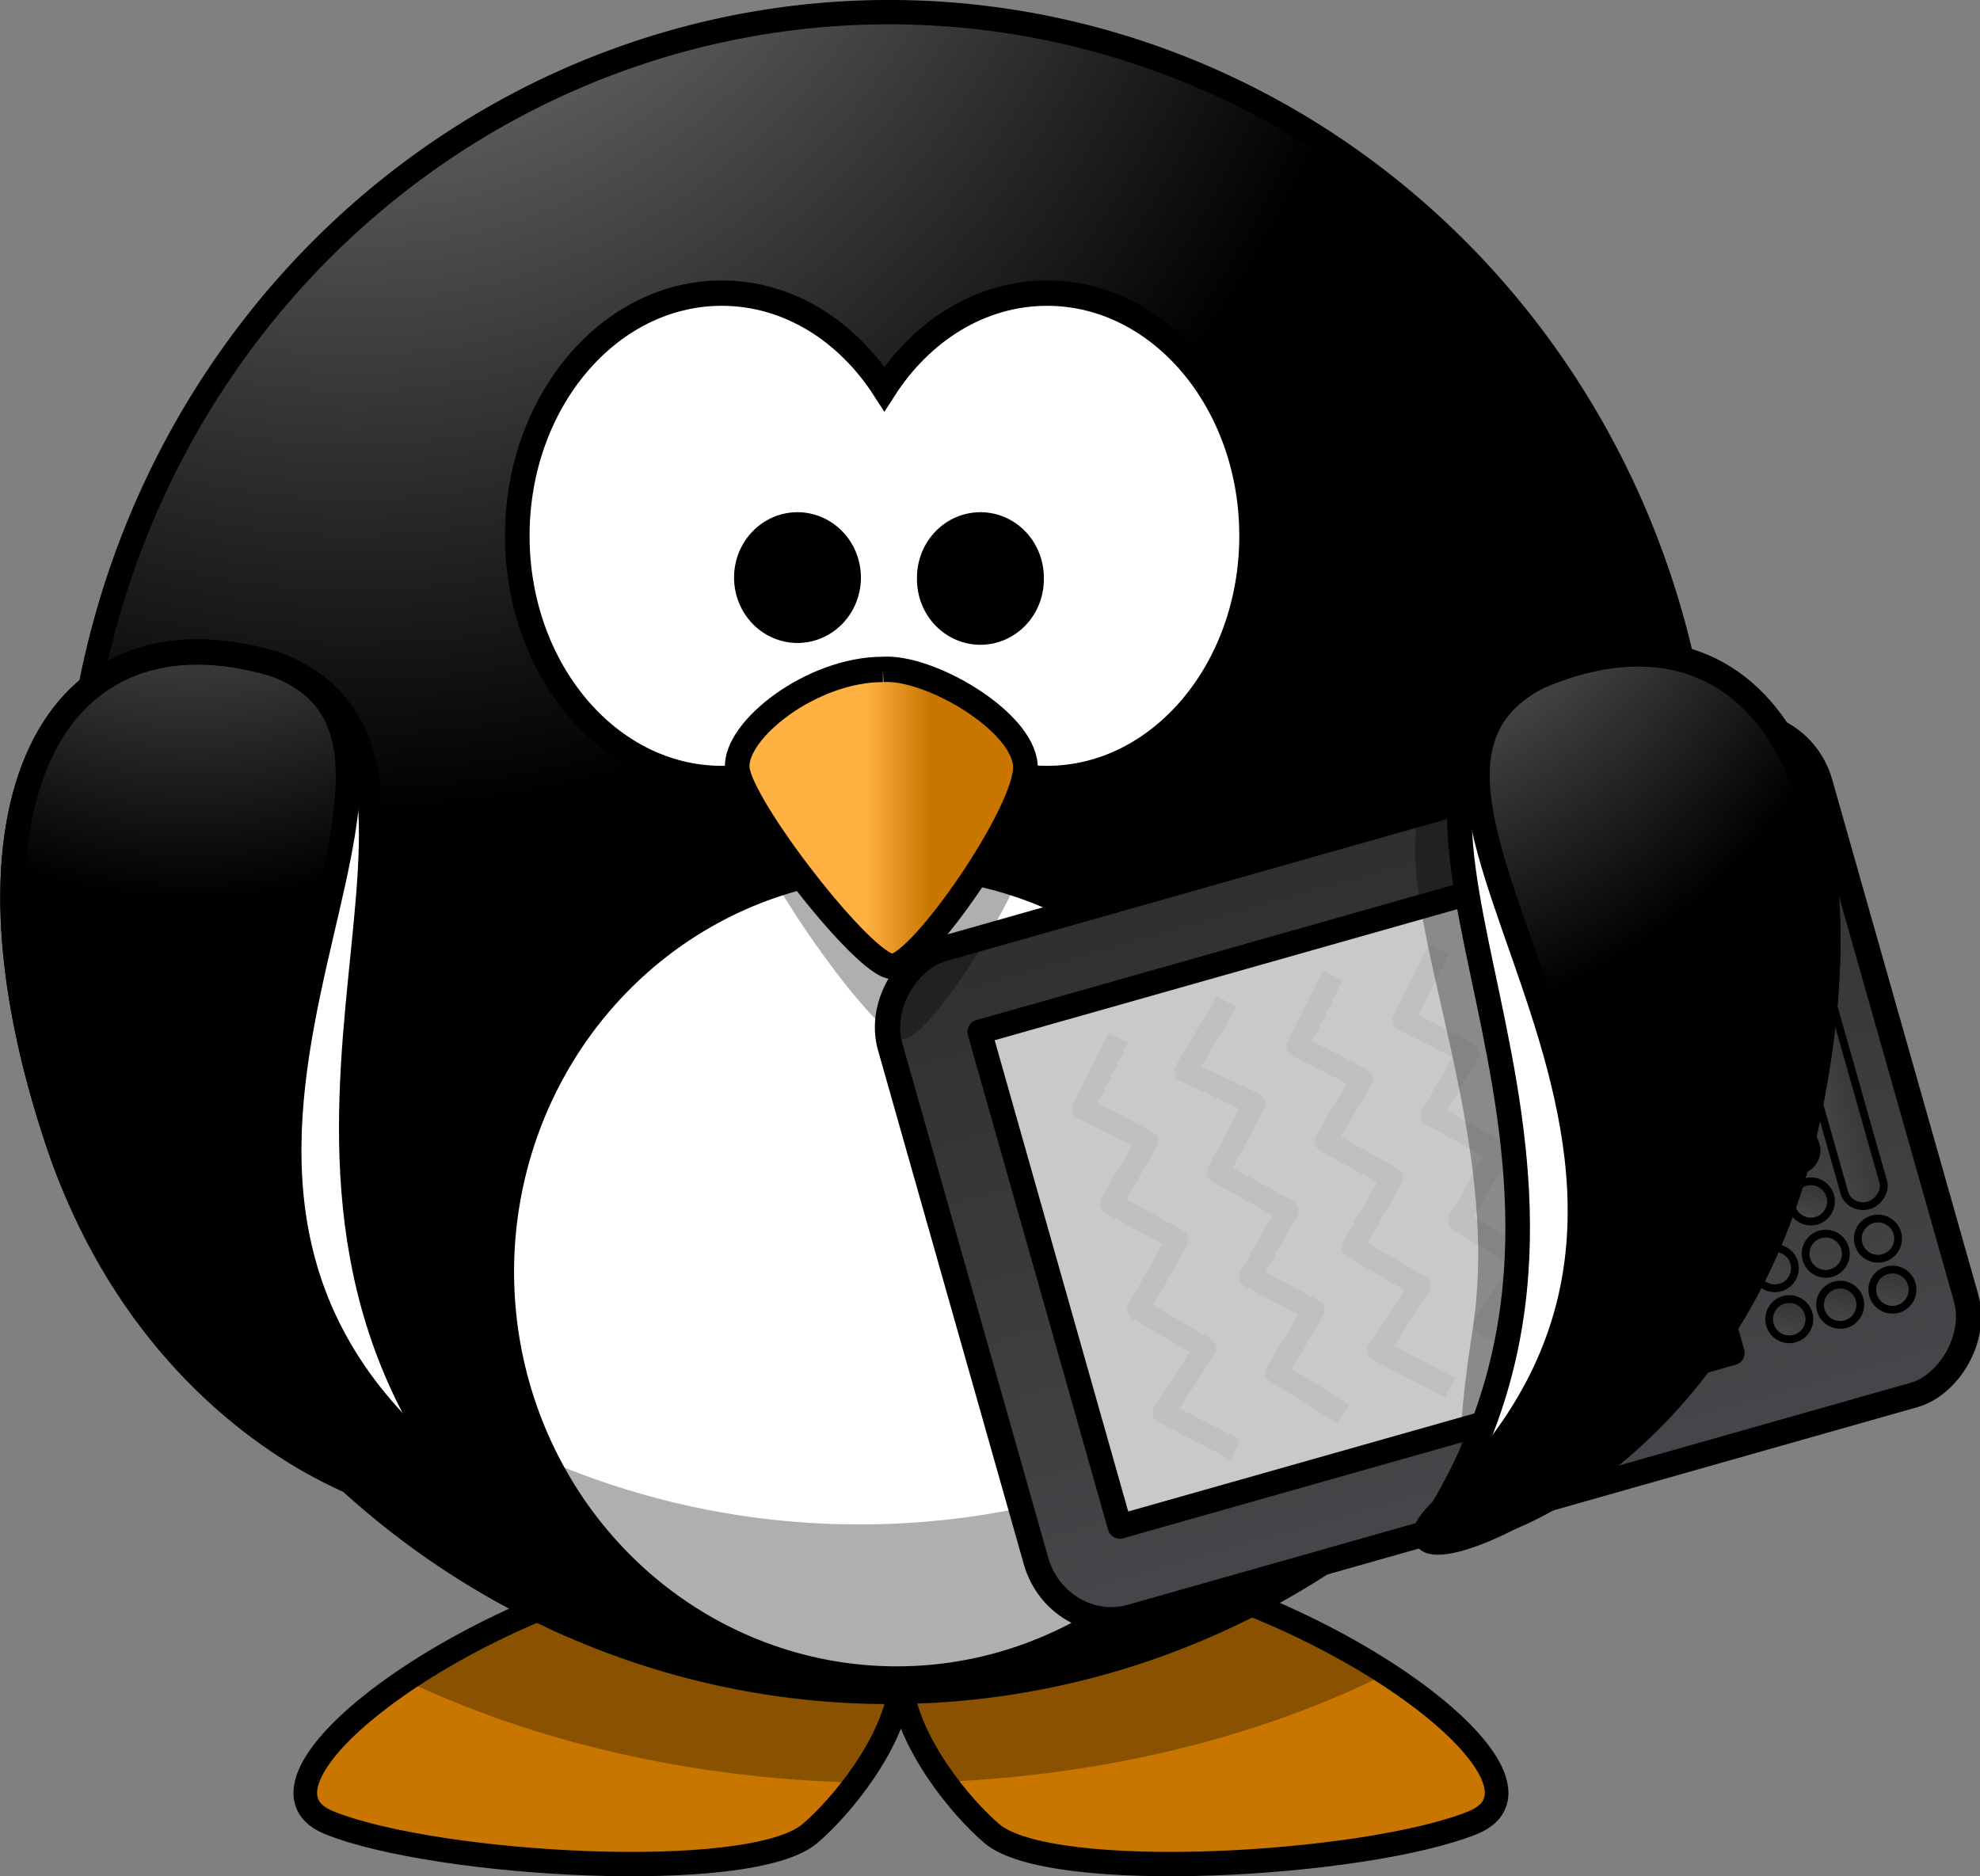 <?xml version="1.0" encoding="UTF-8" standalone="no"?>
<!-- Created with Inkscape (http://www.inkscape.org/) -->
<svg
    xmlns:inkscape="http://www.inkscape.org/namespaces/inkscape"
    xmlns:rdf="http://www.w3.org/1999/02/22-rdf-syntax-ns#"
    xmlns="http://www.w3.org/2000/svg"
    xmlns:sodipodi="http://sodipodi.sourceforge.net/DTD/sodipodi-0.dtd"
    xmlns:cc="http://creativecommons.org/ns#"
    xmlns:xlink="http://www.w3.org/1999/xlink"
    xmlns:dc="http://purl.org/dc/elements/1.1/"
    xmlns:svg="http://www.w3.org/2000/svg"
    xmlns:ns1="http://sozi.baierouge.fr"
    id="svg19163"
    sodipodi:docname="ebook_penguin.svg"
    viewBox="0 0 127.17 120.52"
    version="1.1"
    inkscape:version="0.48.3.1 r9886"
  >
  <rect x="0" y="0" width="127.17" height="120.52" fill="#808080" stroke="none"/>
  <defs
      id="defs19165"
    >
    <radialGradient
        id="radialGradient8254"
        gradientUnits="userSpaceOnUse"
        cy="-8.88"
        cx="414.68"
        gradientTransform="matrix(-0 .28 -.609 0 101.73 -39.26)"
        r="123.55"
        inkscape:collect="always"
      >
      <stop
          id="stop3205-9-1"
          style="stop-color:#ffb142"
          offset="0"
      />
      <stop
          id="stop4092-0-8"
          style="stop-color:#ffb141"
          offset=".887"
      />
      <stop
          id="stop3207-9-2"
          style="stop-color:#c87600"
          offset="1"
      />
    </radialGradient
    >
    <radialGradient
        id="radialGradient8256"
        gradientUnits="userSpaceOnUse"
        cy="483.45"
        cx="610.46"
        gradientTransform="matrix(0 -.482 .432 -0 -151.97 551.35)"
        r="167.56"
        inkscape:collect="always"
      >
      <stop
          id="stop3175-8-9-2"
          style="stop-color:#a5a5a5"
          offset="0"
      />
      <stop
          id="stop3177-5-98-35"
          style="stop-color:#000000"
          offset="1"
      />
    </radialGradient
    >
    <linearGradient
        id="linearGradient8258"
        y2="501.65"
        gradientUnits="userSpaceOnUse"
        x2="580.86"
        gradientTransform="matrix(.222 0 0 .202 -607.55 -56.109)"
        y1="501.65"
        x1="214.14"
        inkscape:collect="always"
      >
      <stop
          id="stop5060"
          style="stop-color:#46474a"
          offset="0"
      />
      <stop
          id="stop5062"
          style="stop-color:#2f2f2f"
          offset="1"
      />
    </linearGradient
    >
    <linearGradient
        id="linearGradient8260"
        y2="736.38"
        xlink:href="#linearGradient5092-64-2-9-9"
        gradientUnits="userSpaceOnUse"
        x2="361.38"
        gradientTransform="matrix(.375 0 0 .375 -270.84 -146.8)"
        y1="771.79"
        x1="361.38"
        inkscape:collect="always"
    />
    <linearGradient
        id="linearGradient5092-64-2-9-9"
      >
      <stop
          id="stop5094-4-1-0-7"
          style="stop-color:#333333"
          offset="0"
      />
      <stop
          id="stop5096-3-5-4-3"
          style="stop-color:#4d4d4d"
          offset="1"
      />
    </linearGradient
    >
    <linearGradient
        id="linearGradient8262"
        y2="737.13"
        gradientUnits="userSpaceOnUse"
        x2="361.38"
        gradientTransform="matrix(.14 0 0 .385 -145.61 -153.98)"
        y1="768.49"
        x1="361.38"
        inkscape:collect="always"
      >
      <stop
          id="stop5094-4-1-0-7-6"
          style="stop-color:#333333"
          offset="0"
      />
      <stop
          id="stop5096-3-5-4-3-2"
          style="stop-color:#4d4d4d"
          offset="1"
      />
    </linearGradient
    >
    <linearGradient
        id="linearGradient8264"
        y2="663.96"
        xlink:href="#linearGradient5092-64-2-9-9"
        gradientUnits="userSpaceOnUse"
        x2="263.9"
        y1="674.82"
        x1="284.61"
        inkscape:collect="always"
    />
    <linearGradient
        id="linearGradient8310"
        y2="537.41"
        gradientUnits="userSpaceOnUse"
        x2="359.47"
        gradientTransform="matrix(.326 0 0 .326 -22.132 165.49)"
        y1="537.41"
        x1="346.24"
        inkscape:collect="always"
      >
      <stop
          id="stop4100-0-4"
          style="stop-color:#ffb142"
          offset="0"
      />
      <stop
          id="stop4104-3-4"
          style="stop-color:#c87600"
          offset="1"
      />
    </linearGradient
    >
    <radialGradient
        id="radialGradient8312"
        xlink:href="#linearGradient3173-6-5-9"
        gradientUnits="userSpaceOnUse"
        cy="622.49"
        cx="380.26"
        gradientTransform="matrix(0 -.744 .66 0 -364.7 582.13)"
        r="59.255"
        inkscape:collect="always"
    />
    <linearGradient
        id="linearGradient3173-6-5-9"
      >
      <stop
          id="stop3175-28-7-3"
          style="stop-color:#a5a5a5"
          offset="0"
      />
      <stop
          id="stop3177-7-3-1"
          style="stop-color:#000000"
          offset="1"
      />
    </linearGradient
    >
    <radialGradient
        id="radialGradient8314"
        xlink:href="#linearGradient3173-6-5-9"
        gradientUnits="userSpaceOnUse"
        cy="647.69"
        cx="371.45"
        gradientTransform="matrix(0 -.744 -.66 0 552.03 582.13)"
        r="59.255"
        inkscape:collect="always"
    />
  </defs
  >
  <sodipodi:namedview
      id="base"
      bordercolor="#666666"
      inkscape:pageshadow="2"
      inkscape:window-y="0"
      fit-margin-left="0"
      pagecolor="#ffffff"
      fit-margin-top="0"
      inkscape:window-maximized="1"
      inkscape:zoom="0.870912"
      inkscape:window-x="0"
      inkscape:window-height="962"
      showgrid="false"
      borderopacity="1.0"
      inkscape:current-layer="layer1"
      inkscape:cx="246.35709"
      inkscape:cy="-27.451182"
      fit-margin-right="0"
      fit-margin-bottom="0"
      inkscape:window-width="1280"
      inkscape:pageopacity="0.0"
      inkscape:document-units="px"
  />
  <g
      id="layer1"
      inkscape:label="Ebene 1"
      inkscape:groupmode="layer"
      transform="translate(-356.41 -449.24)"
    >
    <g
        id="g8198"
        transform="translate(402.61 607.73)"
      >
      <g
          id="g45484-1-2"
          transform="matrix(.97 0 0 1 -78.655 -443.99)"
        >
        <path
            id="path3806-0-1-7"
            style="fill-rule:evenodd;color:#000000;stroke:#000000;stroke-width:1.564;fill:url(#radialGradient8254)"
            inkscape:connector-curvature="0"
            d="m81.781 385.54c-15.668 1.613-33.638 14.291-26.495 17.056 7.143 2.765 27.873 3.918 31.79 0.692 2.013-1.658 5.614-5.809 6.038-9.704 0.425 3.895 4.016 8.047 6.028 9.704 3.917 3.226 24.658 2.072 31.8-0.692 7.143-2.765-10.827-15.443-26.495-17.056-8.068 0.778-10.97 3.488-11.333 6.598-0.364-3.11-3.265-5.821-11.333-6.598z"
        />
        <path
            id="path3194-5-0-7"
            style="fill-rule:evenodd;fill:#000000;fill-opacity:.314"
            inkscape:connector-curvature="0"
            d="m81.784 385.55c-7.69 0.792-15.927 4.249-21.485 7.891 8.417 3.893 18.709 6.292 29.865 6.568 1.43-1.881 2.71-4.187 2.953-6.415 0.241 2.207 1.491 4.493 2.902 6.364 10.973-0.465 21.052-2.98 29.254-6.944-5.538-3.484-13.432-6.703-20.823-7.464-8.068 0.778-10.97 3.488-11.333 6.598-0.364-3.11-3.265-5.821-11.333-6.598z"
        />
      </g
      >
      <g
          id="g45507-1-0"
          transform="matrix(.97 0 0 1 -78.655 -443.99)"
        >
        <path
            id="path2385-16-4-0"
            style="color:#000000;stroke:#000000;stroke-linecap:round;stroke-width:1.564;fill:url(#radialGradient8256)"
            inkscape:connector-curvature="0"
            d="m146.28 340.23a53.948 53.948 0 0 1 -107.9 0 53.948 53.948 0 1 1 107.9 0z"
        />
        <path
            id="path3167-8-2-6"
            style="stroke:#000000;stroke-linecap:round;stroke-width:1.629;fill:#ffffff"
            inkscape:connector-curvature="0"
            d="m118.99 367.2a26.153 26.153 0 1 1 -52.307 0 26.153 26.153 0 1 1 52.307 0z"
        />
        <path
            id="path2411-0-7-25"
            style="fill:#000000;fill-opacity:.314"
            inkscape:connector-curvature="0"
            d="m144.15 325.23c0.11 1.403 0.173 2.816 0.173 4.246 0 29.779-24.178 53.947-53.957 53.947-24.575 0-45.316-16.459-51.819-38.948 2.17 27.795 25.426 49.701 53.774 49.701 29.779 0 53.957-24.168 53.957-53.947 0-5.204-0.751-10.237-2.128-14.999z"
        />
      </g
      >
      <g
          id="g4841"
          transform="matrix(.547 .041 -.041 .547 -55.954 -350.43)"
        >
        <rect
            id="rect4683"
            style="stroke:#000000;stroke-miterlimit:0;stroke-width:2.963;fill:url(#linearGradient8258)"
            transform="matrix(-.344 -.939 .939 -.344 0 0)"
            rx="9.345"
            ry="8.925"
            height="113.17"
            width="81.285"
            y="-11.535"
            x="-559.78"
        />
        <path
            id="rect4685"
            style="stroke-linejoin:round;stroke:#000000;stroke-miterlimit:0;stroke-width:2.854;fill:#c9c9c9"
            inkscape:connector-curvature="0"
            d="m188 516.07-20.7-56.543 70.014-25.632 20.7 56.543-70.014 25.632z"
        />
        <g
            id="g5657"
            style="stroke:#000000;stroke-width:1.3"
            transform="matrix(-.241 -.658 .658 -.241 144.86 402.03)"
          >
          <rect
              id="rect4687"
              style="stroke:#000000;stroke-width:1.3;fill:url(#linearGradient8260)"
              rx="3.109"
              ry="3.374"
              height="6.749"
              width="42.47"
              y="133.53"
              x="-156.48"
          />
          <rect
              id="rect4687-52"
              style="stroke:#000000;stroke-width:1.3;fill:url(#linearGradient8262)"
              rx="3.557"
              ry="3.46"
              height="6.92"
              width="15.875"
              y="133.44"
              x="-102.87"
          />
          <path
              id="path4755-34"
              sodipodi:rx="8.9651041"
              sodipodi:ry="8.9651041"
              style="stroke:#000000;stroke-width:3.465;fill:url(#linearGradient8264)"
              sodipodi:type="arc"
              d="m278.8 682.02c0 4.951-4.014 8.965-8.965 8.965s-8.965-4.014-8.965-8.965 4.014-8.965 8.965-8.965 8.965 4.014 8.965 8.965z"
              transform="matrix(.375 0 0 .375 -272.35 -136.85)"
              sodipodi:cy="682.01501"
              sodipodi:cx="269.83701"
          />
          <path
              id="path4755-61-7"
              sodipodi:rx="8.9651041"
              sodipodi:ry="8.9651041"
              style="stroke:#000000;stroke-width:3.465;fill:url(#linearGradient8264)"
              sodipodi:type="arc"
              d="m278.8 682.02c0 4.951-4.014 8.965-8.965 8.965s-8.965-4.014-8.965-8.965 4.014-8.965 8.965-8.965 8.965 4.014 8.965 8.965z"
              transform="matrix(.375 0 0 .375 -263.49 -136.85)"
              sodipodi:cy="682.01501"
              sodipodi:cx="269.83701"
          />
          <path
              id="path4755-47-2"
              sodipodi:rx="8.9651041"
              sodipodi:ry="8.9651041"
              style="stroke:#000000;stroke-width:3.465;fill:url(#linearGradient8264)"
              sodipodi:type="arc"
              d="m278.8 682.02c0 4.951-4.014 8.965-8.965 8.965s-8.965-4.014-8.965-8.965 4.014-8.965 8.965-8.965 8.965 4.014 8.965 8.965z"
              transform="matrix(.375 0 0 .375 -254.4 -136.85)"
              sodipodi:cy="682.01501"
              sodipodi:cx="269.83701"
          />
          <path
              id="path4755-61-8-1"
              sodipodi:rx="8.9651041"
              sodipodi:ry="8.9651041"
              style="stroke:#000000;stroke-width:3.465;fill:url(#linearGradient8264)"
              sodipodi:type="arc"
              d="m278.8 682.02c0 4.951-4.014 8.965-8.965 8.965s-8.965-4.014-8.965-8.965 4.014-8.965 8.965-8.965 8.965 4.014 8.965 8.965z"
              transform="matrix(.375 0 0 .375 -245.54 -136.85)"
              sodipodi:cy="682.01501"
              sodipodi:cx="269.83701"
          />
          <path
              id="path4755-47-8-0-7"
              sodipodi:rx="8.9651041"
              sodipodi:ry="8.9651041"
              style="stroke:#000000;stroke-width:3.465;fill:url(#linearGradient8264)"
              sodipodi:type="arc"
              d="m278.8 682.02c0 4.951-4.014 8.965-8.965 8.965s-8.965-4.014-8.965-8.965 4.014-8.965 8.965-8.965 8.965 4.014 8.965 8.965z"
              transform="matrix(.375 0 0 .375 -200.48 -136.8)"
              sodipodi:cy="682.01501"
              sodipodi:cx="269.83701"
          />
          <path
              id="path4755-61-8-5-1-9"
              sodipodi:rx="8.9651041"
              sodipodi:ry="8.9651041"
              style="stroke:#000000;stroke-width:3.465;fill:url(#linearGradient8264)"
              sodipodi:type="arc"
              d="m278.8 682.02c0 4.951-4.014 8.965-8.965 8.965s-8.965-4.014-8.965-8.965 4.014-8.965 8.965-8.965 8.965 4.014 8.965 8.965z"
              transform="matrix(.375 0 0 .375 -191.62 -136.8)"
              sodipodi:cy="682.01501"
              sodipodi:cx="269.83701"
          />
          <path
              id="path4755-3-5"
              sodipodi:rx="8.9651041"
              sodipodi:ry="8.9651041"
              style="stroke:#000000;stroke-width:3.465;fill:url(#linearGradient8264)"
              sodipodi:type="arc"
              d="m278.8 682.02c0 4.951-4.014 8.965-8.965 8.965s-8.965-4.014-8.965-8.965 4.014-8.965 8.965-8.965 8.965 4.014 8.965 8.965z"
              transform="matrix(.375 0 0 .375 -236.49 -136.85)"
              sodipodi:cy="682.01501"
              sodipodi:cx="269.83701"
          />
          <path
              id="path4755-61-5-6"
              sodipodi:rx="8.9651041"
              sodipodi:ry="8.9651041"
              style="stroke:#000000;stroke-width:3.465;fill:url(#linearGradient8264)"
              sodipodi:type="arc"
              d="m278.8 682.02c0 4.951-4.014 8.965-8.965 8.965s-8.965-4.014-8.965-8.965 4.014-8.965 8.965-8.965 8.965 4.014 8.965 8.965z"
              transform="matrix(.375 0 0 .375 -227.63 -136.85)"
              sodipodi:cy="682.01501"
              sodipodi:cx="269.83701"
          />
          <path
              id="path4755-47-8-8"
              sodipodi:rx="8.9651041"
              sodipodi:ry="8.9651041"
              style="stroke:#000000;stroke-width:3.465;fill:url(#linearGradient8264)"
              sodipodi:type="arc"
              d="m278.8 682.02c0 4.951-4.014 8.965-8.965 8.965s-8.965-4.014-8.965-8.965 4.014-8.965 8.965-8.965 8.965 4.014 8.965 8.965z"
              transform="matrix(.375 0 0 .375 -218.53 -136.85)"
              sodipodi:cy="682.01501"
              sodipodi:cx="269.83701"
          />
          <path
              id="path4755-61-8-5-95"
              sodipodi:rx="8.9651041"
              sodipodi:ry="8.9651041"
              style="stroke:#000000;stroke-width:3.465;fill:url(#linearGradient8264)"
              sodipodi:type="arc"
              d="m278.8 682.02c0 4.951-4.014 8.965-8.965 8.965s-8.965-4.014-8.965-8.965 4.014-8.965 8.965-8.965 8.965 4.014 8.965 8.965z"
              transform="matrix(.375 0 0 .375 -209.67 -136.85)"
              sodipodi:cy="682.01501"
              sodipodi:cx="269.83701"
          />
          <path
              id="path4755-34-9"
              sodipodi:rx="8.9651041"
              sodipodi:ry="8.9651041"
              style="stroke:#000000;stroke-width:3.465;fill:url(#linearGradient8264)"
              sodipodi:type="arc"
              d="m278.8 682.02c0 4.951-4.014 8.965-8.965 8.965s-8.965-4.014-8.965-8.965 4.014-8.965 8.965-8.965 8.965 4.014 8.965 8.965z"
              transform="matrix(.375 0 0 .375 -272.35 -128.01)"
              sodipodi:cy="682.01501"
              sodipodi:cx="269.83701"
          />
          <path
              id="path4755-61-7-7"
              sodipodi:rx="8.9651041"
              sodipodi:ry="8.9651041"
              style="stroke:#000000;stroke-width:3.465;fill:url(#linearGradient8264)"
              sodipodi:type="arc"
              d="m278.8 682.02c0 4.951-4.014 8.965-8.965 8.965s-8.965-4.014-8.965-8.965 4.014-8.965 8.965-8.965 8.965 4.014 8.965 8.965z"
              transform="matrix(.375 0 0 .375 -263.49 -128.01)"
              sodipodi:cy="682.01501"
              sodipodi:cx="269.83701"
          />
          <path
              id="path4755-47-2-6"
              sodipodi:rx="8.9651041"
              sodipodi:ry="8.9651041"
              style="stroke:#000000;stroke-width:3.465;fill:url(#linearGradient8264)"
              sodipodi:type="arc"
              d="m278.8 682.02c0 4.951-4.014 8.965-8.965 8.965s-8.965-4.014-8.965-8.965 4.014-8.965 8.965-8.965 8.965 4.014 8.965 8.965z"
              transform="matrix(.375 0 0 .375 -254.4 -128.01)"
              sodipodi:cy="682.01501"
              sodipodi:cx="269.83701"
          />
          <path
              id="path4755-61-8-1-8"
              sodipodi:rx="8.9651041"
              sodipodi:ry="8.9651041"
              style="stroke:#000000;stroke-width:3.465;fill:url(#linearGradient8264)"
              sodipodi:type="arc"
              d="m278.8 682.02c0 4.951-4.014 8.965-8.965 8.965s-8.965-4.014-8.965-8.965 4.014-8.965 8.965-8.965 8.965 4.014 8.965 8.965z"
              transform="matrix(.375 0 0 .375 -245.54 -128.01)"
              sodipodi:cy="682.01501"
              sodipodi:cx="269.83701"
          />
          <path
              id="path4755-47-8-0-7-2"
              sodipodi:rx="8.9651041"
              sodipodi:ry="8.9651041"
              style="stroke:#000000;stroke-width:3.465;fill:url(#linearGradient8264)"
              sodipodi:type="arc"
              d="m278.8 682.02c0 4.951-4.014 8.965-8.965 8.965s-8.965-4.014-8.965-8.965 4.014-8.965 8.965-8.965 8.965 4.014 8.965 8.965z"
              transform="matrix(.375 0 0 .375 -200.48 -127.97)"
              sodipodi:cy="682.01501"
              sodipodi:cx="269.83701"
          />
          <path
              id="path4755-61-8-5-1-9-0"
              sodipodi:rx="8.9651041"
              sodipodi:ry="8.9651041"
              style="stroke:#000000;stroke-width:3.465;fill:url(#linearGradient8264)"
              sodipodi:type="arc"
              d="m278.8 682.02c0 4.951-4.014 8.965-8.965 8.965s-8.965-4.014-8.965-8.965 4.014-8.965 8.965-8.965 8.965 4.014 8.965 8.965z"
              transform="matrix(.375 0 0 .375 -191.62 -127.97)"
              sodipodi:cy="682.01501"
              sodipodi:cx="269.83701"
          />
          <path
              id="path4755-3-5-6"
              sodipodi:rx="8.9651041"
              sodipodi:ry="8.9651041"
              style="stroke:#000000;stroke-width:3.465;fill:url(#linearGradient8264)"
              sodipodi:type="arc"
              d="m278.8 682.02c0 4.951-4.014 8.965-8.965 8.965s-8.965-4.014-8.965-8.965 4.014-8.965 8.965-8.965 8.965 4.014 8.965 8.965z"
              transform="matrix(.375 0 0 .375 -236.49 -128.01)"
              sodipodi:cy="682.01501"
              sodipodi:cx="269.83701"
          />
          <path
              id="path4755-61-5-6-4"
              sodipodi:rx="8.9651041"
              sodipodi:ry="8.9651041"
              style="stroke:#000000;stroke-width:3.465;fill:url(#linearGradient8264)"
              sodipodi:type="arc"
              d="m278.8 682.02c0 4.951-4.014 8.965-8.965 8.965s-8.965-4.014-8.965-8.965 4.014-8.965 8.965-8.965 8.965 4.014 8.965 8.965z"
              transform="matrix(.375 0 0 .375 -227.63 -128.01)"
              sodipodi:cy="682.01501"
              sodipodi:cx="269.83701"
          />
          <path
              id="path4755-47-8-8-3"
              sodipodi:rx="8.9651041"
              sodipodi:ry="8.9651041"
              style="stroke:#000000;stroke-width:3.465;fill:url(#linearGradient8264)"
              sodipodi:type="arc"
              d="m278.8 682.02c0 4.951-4.014 8.965-8.965 8.965s-8.965-4.014-8.965-8.965 4.014-8.965 8.965-8.965 8.965 4.014 8.965 8.965z"
              transform="matrix(.375 0 0 .375 -218.53 -128.01)"
              sodipodi:cy="682.01501"
              sodipodi:cx="269.83701"
          />
          <path
              id="path4755-61-8-5-95-3"
              sodipodi:rx="8.9651041"
              sodipodi:ry="8.9651041"
              style="stroke:#000000;stroke-width:3.465;fill:url(#linearGradient8264)"
              sodipodi:type="arc"
              d="m278.8 682.02c0 4.951-4.014 8.965-8.965 8.965s-8.965-4.014-8.965-8.965 4.014-8.965 8.965-8.965 8.965 4.014 8.965 8.965z"
              transform="matrix(.375 0 0 .375 -209.67 -128.01)"
              sodipodi:cy="682.01501"
              sodipodi:cx="269.83701"
          />
          <path
              id="path4755-34-9-5"
              sodipodi:rx="8.9651041"
              sodipodi:ry="8.9651041"
              style="stroke:#000000;stroke-width:3.465;fill:url(#linearGradient8264)"
              sodipodi:type="arc"
              d="m278.8 682.02c0 4.951-4.014 8.965-8.965 8.965s-8.965-4.014-8.965-8.965 4.014-8.965 8.965-8.965 8.965 4.014 8.965 8.965z"
              transform="matrix(.375 0 0 .375 -272.3 -118.92)"
              sodipodi:cy="682.01501"
              sodipodi:cx="269.83701"
          />
          <path
              id="path4755-61-7-7-1"
              sodipodi:rx="8.9651041"
              sodipodi:ry="8.9651041"
              style="stroke:#000000;stroke-width:3.465;fill:url(#linearGradient8264)"
              sodipodi:type="arc"
              d="m278.8 682.02c0 4.951-4.014 8.965-8.965 8.965s-8.965-4.014-8.965-8.965 4.014-8.965 8.965-8.965 8.965 4.014 8.965 8.965z"
              transform="matrix(.375 0 0 .375 -263.44 -118.92)"
              sodipodi:cy="682.01501"
              sodipodi:cx="269.83701"
          />
          <path
              id="path4755-61-7-7-1-8"
              sodipodi:rx="8.9651041"
              sodipodi:ry="8.9651041"
              style="stroke:#000000;stroke-width:3.465;fill:url(#linearGradient8264)"
              sodipodi:type="arc"
              d="m278.8 682.02c0 4.951-4.014 8.965-8.965 8.965s-8.965-4.014-8.965-8.965 4.014-8.965 8.965-8.965 8.965 4.014 8.965 8.965z"
              transform="matrix(.375 0 0 .375 -209.7 -118.89)"
              sodipodi:cy="682.01501"
              sodipodi:cx="269.83701"
          />
        </g
        >
        <path
            id="path5784"
            sodipodi:nodetypes="ccccccccc"
            style="opacity:.057;stroke-linejoin:round;stroke:#2d2d2d;stroke-width:2.58;fill:none"
            inkscape:connector-curvature="0"
            d="m200.83 506.1-8.705-3.73 4.291-7.857-8.173-3.971 3.988-8.431-8.094-3.702 3.706-7.522c-2.563-1.195-5.457-2.352-7.818-3.308l3.499-8.554"
        />
        <path
            id="path5784-5"
            sodipodi:nodetypes="ccccccccc"
            style="opacity:.057;stroke-linejoin:round;stroke:#2d2d2d;stroke-width:2.58;fill:none"
            inkscape:connector-curvature="0"
            d="m195.91 453.83-4.239 8.469 8.349 3.229-3.677 8.309 8.489 3.864-3.791 8.053 7.687 3.351c-1.186 2.567-2.648 5.319-3.834 7.573l8.195 4.273"
        />
        <path
            id="path5784-5-6"
            sodipodi:nodetypes="ccccccccc"
            style="opacity:.057;stroke-linejoin:round;stroke:#2d2d2d;stroke-width:2.58;fill:none"
            inkscape:connector-curvature="0"
            d="m225.33 496.96-8.705-3.73 4.291-7.857-8.173-3.971 3.988-8.431-8.094-3.702 3.706-7.522c-2.563-1.195-5.457-2.352-7.818-3.308l3.499-8.554"
        />
        <path
            id="path5784-5-6-6"
            sodipodi:nodetypes="ccccccccc"
            style="opacity:.057;stroke-linejoin:round;stroke:#2d2d2d;stroke-width:2.58;fill:none"
            inkscape:connector-curvature="0"
            d="m237.51 492.98-8.705-3.73 4.291-7.857-8.173-3.971 3.988-8.431-8.094-3.702 3.706-7.522c-2.563-1.195-5.457-2.352-7.818-3.308l3.499-8.554"
        />
        <path
            id="path5784-5-6-8"
            sodipodi:nodetypes="ccccccccc"
            style="opacity:.057;stroke-linejoin:round;stroke:#2d2d2d;stroke-width:2.58;fill:none"
            inkscape:connector-curvature="0"
            d="m248.96 488.79-8.705-3.73 4.291-7.857-8.173-3.971 3.988-8.431-8.094-3.702 3.706-7.522c-2.563-1.195-5.457-2.352-7.818-3.308l3.499-8.554"
        />
      </g
      >
      <g
          id="g45496-5-8"
          transform="matrix(.97 0 0 1 -78.655 -443.99)"
        >
        <path
            id="path2387-0-6-6"
            style="stroke:#000000;stroke-linecap:round;stroke-width:1.629;fill:#ffffff"
            inkscape:connector-curvature="0"
            d="m81.252 304.33c-7.473 0-13.543 6.984-13.543 15.589 0 8.605 6.07 15.589 13.543 15.589 4.392 0 8.289-2.415 10.763-6.15 2.474 3.738 6.38 6.15 10.773 6.15 7.473 0 13.543-6.984 13.543-15.589 0-8.605-6.07-15.589-13.543-15.589-4.393 0-8.299 2.413-10.773 6.15-2.474-3.735-6.372-6.15-10.763-6.15z"
        />
        <path
            id="path3393-6-2-8"
            style="fill-rule:evenodd;fill:#000000;fill-opacity:.314"
            inkscape:connector-curvature="0"
            d="m92.662 331.22c-4.718 0-9.846 4.297-9.641 7.01 0.205 2.714 8.41 14.02 10.256 14.02 1.846 0 9.025-11.081 8.82-14.247-0.205-3.166-6.359-7.01-9.436-6.784z"
        />
        <path
            id="path2391-7-0-1"
            style="fill-rule:evenodd;stroke:#000000;stroke-width:1.629;fill:url(#linearGradient8310)"
            inkscape:connector-curvature="0"
            d="m91.917 328.5c-4.718 0-9.846 3.897-9.641 6.359 0.205 2.462 8.41 12.718 10.256 12.718 1.846 0 9.025-10.051 8.82-12.923-0.205-2.872-6.359-6.359-9.436-6.154z"
        />
        <path
            id="path3163-3-7-98"
            style="stroke:#000000;stroke-linecap:round;stroke-width:1.629;fill:#000000"
            inkscape:connector-curvature="0"
            d="m89.648 322.66a3.385 3.385 0 0 1 -6.769 0 3.385 3.385 0 1 1 6.769 0z"
        />
        <path
            id="path3165-6-9-5"
            style="stroke:#000000;stroke-linecap:round;stroke-width:1.629;fill:#000000"
            inkscape:connector-curvature="0"
            d="m101.76 322.66a3.385 3.385 0 1 1 -6.769 0 3.385 3.385 0 1 1 6.769 0z"
        />
      </g
      >
      <g
          id="g45492-7-41"
          transform="matrix(.97 0 0 1 -78.655 -443.99)"
        >
        <path
            id="path3169-39-3-7"
            style="fill-rule:evenodd;stroke:#000000;stroke-width:1.629;fill:#ffffff"
            inkscape:connector-curvature="0"
            d="m51.639 328.16c15.677 5.637-4.615 30.676 12.323 52.523 3.131 4.038-18.856 0.681-26.629-21.696-7.559-21.762-0.369-35.041 14.306-30.827z"
        />
        <path
            id="path3793-56-2-9"
            style="fill-rule:evenodd;stroke:#000000;stroke-width:1.629;fill:url(#radialGradient8312)"
            inkscape:connector-curvature="0"
            d="m51.639 328.16c15.677 5.637-13.877 33.276 12.323 52.523 7.373 5.416-18.856 0.681-26.629-21.696-7.559-21.762-0.369-35.041 14.306-30.827z"
        />
      </g
      >
      <path
          id="path3200-5-8"
          style="fill-rule:evenodd;fill:#000000;fill-opacity:.314"
          d="m46.491-108.74c-5.71 4.378 4.185 20.932 1.899 35.594-3.132 20.087 4.047 7.595 0.028 8.053 1.305 2.345-3.032 11.215 3.041-10.898 4.814-17.528 2.764-30.069-3.675-33.747z"
          inkscape:export-ydpi="165"
          sodipodi:nodetypes="cscscc"
          inkscape:export-filename="/home/bocian/Pulpit/path31932.png"
          inkscape:connector-curvature="0"
          inkscape:export-xdpi="165"
      />
      <g
          id="g45488-4-64"
          inkscape:transform-center-x="0.96086667"
          inkscape:transform-center-y="24.421891"
          transform="matrix(.964 -.11 .107 .994 -113.23 -426.33)"
        >
        <path
            id="path3800-9-7-5"
            style="fill-rule:evenodd;stroke:#000000;stroke-width:1.629;fill:#ffffff"
            inkscape:connector-curvature="0"
            d="m135.69 328.16c-15.677 5.637 4.615 30.676-12.323 52.523-3.131 4.038 18.856 0.681 26.629-21.696 7.559-21.762 0.369-35.041-14.306-30.827z"
        />
        <path
            id="path3802-9-1-0"
            style="fill-rule:evenodd;stroke:#000000;stroke-width:1.629;fill:url(#radialGradient8314)"
            inkscape:connector-curvature="0"
            d="m135.69 328.16c-15.677 5.637 13.877 33.276-12.323 52.523-7.373 5.416 18.856 0.681 26.629-21.696 7.559-21.762 0.369-35.041-14.306-30.827z"
        />
      </g
      >
    </g
    >
  </g
  >
</svg
>
